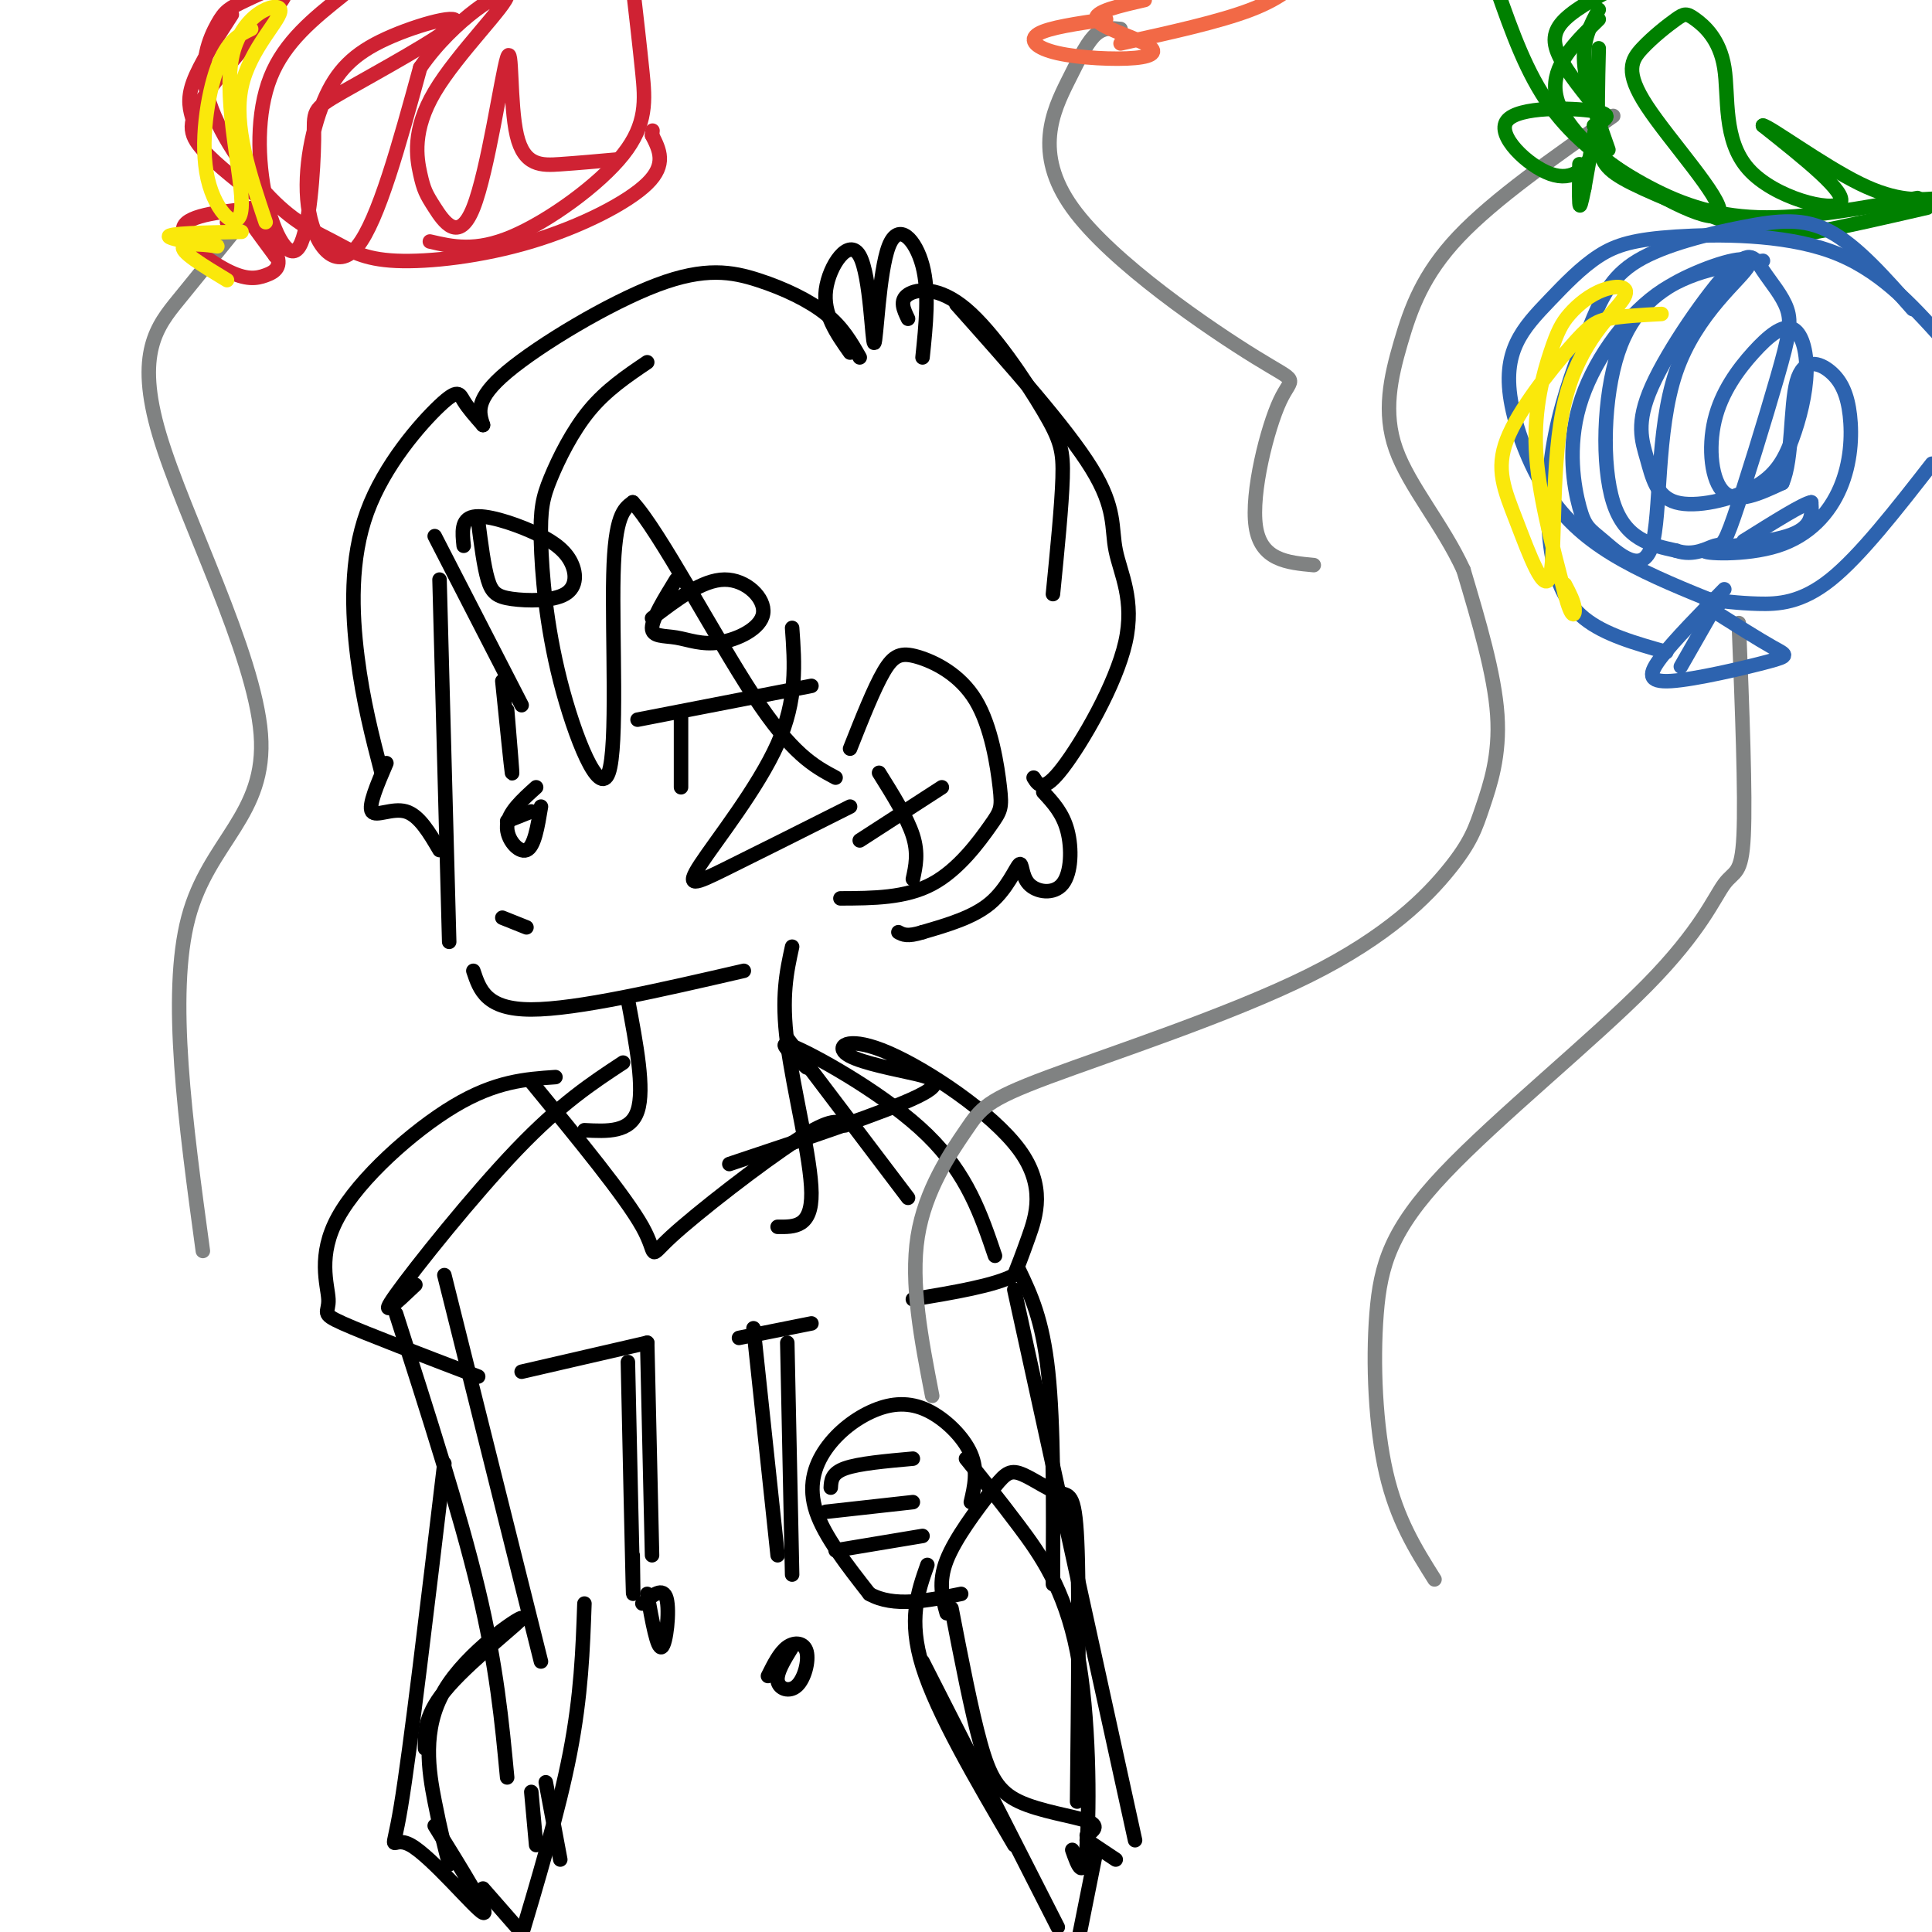 <svg viewBox='0 0 400 400' version='1.1' xmlns='http://www.w3.org/2000/svg' xmlns:xlink='http://www.w3.org/1999/xlink'><g fill='none' stroke='rgb(0,0,0)' stroke-width='3' stroke-linecap='round' stroke-linejoin='round'><path d='M91,120c0.000,0.000 2.000,75.000 2,75'/><path d='M98,201c1.333,4.000 2.667,8.000 12,8c9.333,0.000 26.667,-4.000 44,-8'/><path d='M90,111c0.000,0.000 18.000,35.000 18,35'/><path d='M132,149c0.000,0.000 36.000,-7.000 36,-7'/><path d='M99,108c0.594,4.635 1.188,9.269 2,12c0.812,2.731 1.842,3.557 5,4c3.158,0.443 8.443,0.503 11,-1c2.557,-1.503 2.386,-4.568 1,-7c-1.386,-2.432 -3.989,-4.232 -8,-6c-4.011,-1.768 -9.432,-3.505 -12,-3c-2.568,0.505 -2.284,3.253 -2,6'/><path d='M140,120c-2.490,4.061 -4.980,8.121 -5,10c-0.020,1.879 2.431,1.575 5,2c2.569,0.425 5.256,1.578 9,1c3.744,-0.578 8.547,-2.886 9,-6c0.453,-3.114 -3.442,-7.032 -8,-7c-4.558,0.032 -9.779,4.016 -15,8'/><path d='M104,141c0.917,9.000 1.833,18.000 2,19c0.167,1.000 -0.417,-6.000 -1,-13'/><path d='M141,148c0.000,7.417 0.000,14.833 0,15c0.000,0.167 0.000,-6.917 0,-14'/><path d='M110,168c0.000,0.000 -5.000,2.000 -5,2'/><path d='M111,163c-2.911,2.622 -5.822,5.244 -6,8c-0.178,2.756 2.378,5.644 4,5c1.622,-0.644 2.311,-4.822 3,-9'/><path d='M104,190c0.000,0.000 5.000,2.000 5,2'/><path d='M130,207c1.750,9.250 3.500,18.500 2,23c-1.500,4.500 -6.250,4.250 -11,4'/><path d='M164,196c-1.133,5.156 -2.267,10.311 -1,20c1.267,9.689 4.933,23.911 5,31c0.067,7.089 -3.467,7.044 -7,7'/><path d='M176,155c2.490,-6.285 4.979,-12.570 7,-16c2.021,-3.430 3.573,-4.005 7,-3c3.427,1.005 8.731,3.590 12,9c3.269,5.410 4.505,13.646 5,18c0.495,4.354 0.249,4.826 -2,8c-2.249,3.174 -6.500,9.050 -12,12c-5.500,2.950 -12.250,2.975 -19,3'/><path d='M195,163c0.000,0.000 -17.000,11.000 -17,11'/><path d='M182,160c2.917,4.667 5.833,9.333 7,13c1.167,3.667 0.583,6.333 0,9'/><path d='M134,75c-4.237,2.863 -8.475,5.726 -12,10c-3.525,4.274 -6.338,9.960 -8,14c-1.662,4.040 -2.172,6.433 -2,13c0.172,6.567 1.025,17.307 4,29c2.975,11.693 8.070,24.341 10,19c1.930,-5.341 0.694,-28.669 1,-41c0.306,-12.331 2.153,-13.666 4,-15'/><path d='M131,104c5.422,5.800 16.978,27.800 25,40c8.022,12.200 12.511,14.600 17,17'/><path d='M164,130c0.536,7.423 1.071,14.845 -3,24c-4.071,9.155 -12.750,20.042 -16,25c-3.250,4.958 -1.071,3.988 5,1c6.071,-2.988 16.036,-7.994 26,-13'/><path d='M100,88c-1.555,-1.761 -3.110,-3.522 -4,-5c-0.890,-1.478 -1.115,-2.675 -5,1c-3.885,3.675 -11.431,12.220 -15,22c-3.569,9.780 -3.163,20.794 -2,30c1.163,9.206 3.081,16.603 5,24'/><path d='M100,88c-0.861,-2.683 -1.722,-5.365 5,-11c6.722,-5.635 21.029,-14.222 31,-18c9.971,-3.778 15.608,-2.748 21,-1c5.392,1.748 10.541,4.214 14,7c3.459,2.786 5.230,5.893 7,9'/><path d='M176,73c-2.824,-3.993 -5.649,-7.985 -5,-13c0.649,-5.015 4.771,-11.051 7,-7c2.229,4.051 2.567,18.189 3,18c0.433,-0.189 0.963,-14.705 3,-20c2.037,-5.295 5.582,-1.370 7,4c1.418,5.370 0.709,12.185 0,19'/><path d='M188,66c-0.909,-1.890 -1.818,-3.780 0,-5c1.818,-1.220 6.364,-1.770 12,3c5.636,4.770 12.364,14.861 16,21c3.636,6.139 4.182,8.325 4,14c-0.182,5.675 -1.091,14.837 -2,24'/><path d='M198,63c11.423,12.817 22.845,25.633 28,34c5.155,8.367 4.041,12.284 5,17c0.959,4.716 3.989,10.231 2,19c-1.989,8.769 -8.997,20.791 -13,26c-4.003,5.209 -5.002,3.604 -6,2'/><path d='M216,164c2.024,2.182 4.047,4.365 5,8c0.953,3.635 0.835,8.723 -1,11c-1.835,2.277 -5.389,1.744 -7,0c-1.611,-1.744 -1.280,-4.700 -2,-4c-0.720,0.700 -2.491,5.057 -6,8c-3.509,2.943 -8.754,4.471 -14,6'/><path d='M191,193c-3.167,1.000 -4.083,0.500 -5,0'/><path d='M80,158c-1.889,4.400 -3.778,8.800 -3,10c0.778,1.200 4.222,-0.800 7,0c2.778,0.800 4.889,4.400 7,8'/><path d='M129,220c-6.422,4.222 -12.844,8.444 -22,18c-9.156,9.556 -21.044,24.444 -25,30c-3.956,5.556 0.022,1.778 4,-2'/><path d='M163,215c0.000,0.000 25.000,33.000 25,33'/><path d='M201,311c0.758,-3.252 1.515,-6.503 0,-10c-1.515,-3.497 -5.304,-7.238 -9,-9c-3.696,-1.762 -7.300,-1.544 -11,0c-3.700,1.544 -7.496,4.416 -10,8c-2.504,3.584 -3.715,7.881 -2,13c1.715,5.119 6.358,11.059 11,17'/><path d='M180,330c5.000,2.833 12.000,1.417 19,0'/><path d='M172,308c0.083,-1.500 0.167,-3.000 3,-4c2.833,-1.000 8.417,-1.500 14,-2'/><path d='M171,313c0.000,0.000 18.000,-2.000 18,-2'/><path d='M173,321c0.000,0.000 18.000,-3.000 18,-3'/><path d='M167,221c-3.533,-3.133 -7.067,-6.267 -2,-4c5.067,2.267 18.733,9.933 27,18c8.267,8.067 11.133,16.533 14,25'/><path d='M211,263c2.417,5.083 4.833,10.167 6,21c1.167,10.833 1.083,27.417 1,44'/><path d='M210,267c0.000,0.000 25.000,114.000 25,114'/><path d='M200,302c3.369,4.161 6.738,8.321 11,14c4.262,5.679 9.417,12.875 12,26c2.583,13.125 2.595,32.179 2,40c-0.595,7.821 -1.798,4.411 -3,1'/><path d='M197,333c2.048,10.577 4.095,21.155 6,28c1.905,6.845 3.667,9.958 8,12c4.333,2.042 11.238,3.012 14,4c2.762,0.988 1.381,1.994 0,3'/><path d='M225,381c0.000,0.000 6.000,4.000 6,4'/><path d='M82,272c6.583,20.500 13.167,41.000 17,57c3.833,16.000 4.917,27.500 6,39'/><path d='M110,371c0.000,0.000 1.000,11.000 1,11'/><path d='M92,264c0.000,0.000 20.000,80.000 20,80'/><path d='M113,369c0.000,0.000 3.000,16.000 3,16'/><path d='M115,223c-6.198,0.424 -12.396,0.848 -21,6c-8.604,5.152 -19.616,15.030 -24,23c-4.384,7.970 -2.142,14.030 -2,17c0.142,2.970 -1.817,2.848 3,5c4.817,2.152 16.408,6.576 28,11'/><path d='M110,224c9.756,11.875 19.512,23.750 23,30c3.488,6.250 0.708,6.875 6,2c5.292,-4.875 18.655,-15.250 26,-20c7.345,-4.750 8.673,-3.875 10,-3'/><path d='M151,241c16.299,-5.438 32.599,-10.876 39,-14c6.401,-3.124 2.904,-3.933 -2,-5c-4.904,-1.067 -11.215,-2.391 -13,-4c-1.785,-1.609 0.954,-3.503 9,0c8.046,3.503 21.397,12.405 27,20c5.603,7.595 3.458,13.884 2,18c-1.458,4.116 -2.229,6.058 -3,8'/><path d='M210,264c-4.000,2.167 -12.500,3.583 -21,5'/><path d='M108,284c0.000,0.000 26.000,-6.000 26,-6'/><path d='M153,277c0.000,0.000 15.000,-3.000 15,-3'/><path d='M130,282c0.417,19.167 0.833,38.333 1,45c0.167,6.667 0.083,0.833 0,-5'/><path d='M134,278c0.000,0.000 1.000,44.000 1,44'/><path d='M134,330c1.044,5.778 2.089,11.556 3,11c0.911,-0.556 1.689,-7.444 1,-10c-0.689,-2.556 -2.844,-0.778 -5,1'/><path d='M156,275c0.000,0.000 5.000,47.000 5,47'/><path d='M163,278c0.000,0.000 1.000,48.000 1,48'/><path d='M164,341c-1.635,2.651 -3.270,5.301 -3,7c0.270,1.699 2.443,2.445 4,1c1.557,-1.445 2.496,-5.081 2,-7c-0.496,-1.919 -2.427,-2.120 -4,-1c-1.573,1.120 -2.786,3.560 -4,6'/><path d='M121,332c-0.333,9.500 -0.667,19.000 -3,31c-2.333,12.000 -6.667,26.500 -11,41'/><path d='M191,344c0.000,0.000 28.000,55.000 28,55'/><path d='M227,383c0.000,0.000 -4.000,20.000 -4,20'/><path d='M92,303c-3.524,29.625 -7.048,59.250 -9,71c-1.952,11.750 -2.333,5.625 2,8c4.333,2.375 13.381,13.250 15,14c1.619,0.750 -4.190,-8.625 -10,-18'/><path d='M88,362c-0.049,-3.617 -0.099,-7.234 5,-13c5.099,-5.766 15.346,-13.679 15,-14c-0.346,-0.321 -11.285,6.952 -16,15c-4.715,8.048 -3.204,16.871 -2,23c1.204,6.129 2.102,9.565 3,13'/><path d='M100,391c0.000,0.000 7.000,8.000 7,8'/><path d='M196,334c-0.894,-3.219 -1.787,-6.438 0,-11c1.787,-4.562 6.255,-10.465 9,-14c2.745,-3.535 3.767,-4.700 6,-4c2.233,0.700 5.678,3.265 8,4c2.322,0.735 3.521,-0.362 4,10c0.479,10.362 0.240,32.181 0,54'/><path d='M192,324c-2.000,5.667 -4.000,11.333 -1,21c3.000,9.667 11.000,23.333 19,37'/></g>
<g fill='none' stroke='rgb(128,130,130)' stroke-width='3' stroke-linecap='round' stroke-linejoin='round'><path d='M193,289c-2.264,-11.661 -4.528,-23.323 -3,-33c1.528,-9.677 6.847,-17.370 10,-22c3.153,-4.630 4.139,-6.195 17,-11c12.861,-4.805 37.595,-12.848 54,-21c16.405,-8.152 24.480,-16.412 29,-22c4.520,-5.588 5.486,-8.505 7,-13c1.514,-4.495 3.575,-10.570 3,-19c-0.575,-8.430 -3.788,-19.215 -7,-30'/><path d='M303,118c-4.225,-9.241 -11.287,-17.343 -14,-25c-2.713,-7.657 -1.077,-14.869 1,-22c2.077,-7.131 4.593,-14.180 12,-22c7.407,-7.820 19.703,-16.410 32,-25'/></g>
<g fill='none' stroke='rgb(0,128,0)' stroke-width='3' stroke-linecap='round' stroke-linejoin='round'><path d='M330,26c2.242,-1.141 4.484,-2.283 0,-3c-4.484,-0.717 -15.693,-1.010 -18,2c-2.307,3.010 4.289,9.322 9,11c4.711,1.678 7.538,-1.279 9,-5c1.462,-3.721 1.561,-8.206 1,-7c-0.561,1.206 -1.780,8.103 -3,15'/><path d='M328,39c-0.689,3.356 -0.911,4.244 -1,3c-0.089,-1.244 -0.044,-4.622 0,-8'/><path d='M331,23c-3.200,-3.933 -6.400,-7.867 -8,-11c-1.600,-3.133 -1.600,-5.467 1,-8c2.600,-2.533 7.800,-5.267 13,-8'/><path d='M331,2c-1.667,3.083 -3.333,6.167 -3,11c0.333,4.833 2.667,11.417 5,18'/><path d='M331,10c-0.179,7.268 -0.357,14.536 0,19c0.357,4.464 1.250,6.124 7,9c5.750,2.876 16.356,6.967 23,9c6.644,2.033 9.327,2.010 15,1c5.673,-1.010 14.337,-3.005 23,-5'/><path d='M397,41c-11.732,2.149 -23.464,4.298 -33,4c-9.536,-0.298 -16.875,-3.042 -24,-7c-7.125,-3.958 -14.036,-9.131 -19,-16c-4.964,-6.869 -7.982,-15.435 -11,-24'/><path d='M331,4c-4.523,4.421 -9.046,8.842 -9,14c0.046,5.158 4.659,11.053 13,17c8.341,5.947 20.408,11.946 21,9c0.592,-2.946 -10.291,-14.837 -15,-22c-4.709,-7.163 -3.244,-9.599 -1,-12c2.244,-2.401 5.268,-4.768 7,-6c1.732,-1.232 2.171,-1.330 4,0c1.829,1.330 5.047,4.089 6,10c0.953,5.911 -0.359,14.976 5,21c5.359,6.024 17.388,9.007 19,7c1.612,-2.007 -7.194,-9.003 -16,-16'/><path d='M365,26c1.200,0.044 12.200,8.156 20,12c7.800,3.844 12.400,3.422 17,3'/></g>
<g fill='none' stroke='rgb(128,130,130)' stroke-width='3' stroke-linecap='round' stroke-linejoin='round'><path d='M50,46c-4.281,5.278 -8.561,10.555 -13,16c-4.439,5.445 -9.035,11.057 -4,28c5.035,16.943 19.702,45.215 21,62c1.298,16.785 -10.772,22.081 -15,38c-4.228,15.919 -0.614,42.459 3,69'/><path d='M232,6c-1.697,-0.167 -3.394,-0.335 -5,1c-1.606,1.335 -3.119,4.171 -6,10c-2.881,5.829 -7.128,14.650 1,26c8.128,11.350 28.632,25.228 38,31c9.368,5.772 7.599,3.439 5,9c-2.599,5.561 -6.028,19.018 -5,26c1.028,6.982 6.514,7.491 12,8'/><path d='M360,129c0.701,17.831 1.402,35.662 1,44c-0.402,8.338 -1.908,7.183 -4,10c-2.092,2.817 -4.771,9.606 -16,21c-11.229,11.394 -31.010,27.394 -42,39c-10.990,11.606 -13.190,18.817 -14,29c-0.810,10.183 -0.232,23.338 2,33c2.232,9.662 6.116,15.831 10,22'/></g>
<g fill='none' stroke='rgb(207,34,51)' stroke-width='3' stroke-linecap='round' stroke-linejoin='round'><path d='M54,43c-7.573,0.719 -15.146,1.438 -16,4c-0.854,2.562 5.012,6.968 9,9c3.988,2.032 6.100,1.689 8,1c1.900,-0.689 3.588,-1.724 2,-5c-1.588,-3.276 -6.454,-8.793 -7,-9c-0.546,-0.207 3.227,4.897 7,10'/><path d='M57,53c0.733,-0.533 -0.933,-6.867 -3,-9c-2.067,-2.133 -4.533,-0.067 -7,2'/><path d='M55,42c-5.067,-3.900 -10.135,-7.800 -13,-11c-2.865,-3.200 -3.528,-5.699 1,-12c4.528,-6.301 14.246,-16.403 16,-20c1.754,-3.597 -4.456,-0.690 -8,1c-3.544,1.690 -4.422,2.164 -6,5c-1.578,2.836 -3.855,8.033 -2,15c1.855,6.967 7.841,15.704 13,21c5.159,5.296 9.490,7.151 13,9c3.510,1.849 6.199,3.691 13,4c6.801,0.309 17.716,-0.917 28,-4c10.284,-3.083 19.938,-8.024 24,-12c4.062,-3.976 2.531,-6.988 1,-10'/><path d='M135,28c0.167,-1.667 0.083,-0.833 0,0'/><path d='M89,50c4.714,1.101 9.429,2.202 17,-1c7.571,-3.202 18.000,-10.708 23,-17c5.000,-6.292 4.571,-11.369 4,-17c-0.571,-5.631 -1.286,-11.815 -2,-18'/><path d='M48,3c-3.333,5.167 -6.667,10.333 -8,14c-1.333,3.667 -0.667,5.833 0,8'/><path d='M71,-1c-6.041,4.823 -12.081,9.645 -15,17c-2.919,7.355 -2.716,17.241 -1,25c1.716,7.759 4.946,13.390 7,10c2.054,-3.390 2.932,-15.800 3,-22c0.068,-6.200 -0.672,-6.189 6,-10c6.672,-3.811 20.757,-11.445 23,-14c2.243,-2.555 -7.358,-0.030 -14,3c-6.642,3.030 -10.327,6.565 -13,13c-2.673,6.435 -4.335,15.771 -3,23c1.335,7.229 5.667,12.351 10,7c4.333,-5.351 8.666,-21.176 13,-37'/><path d='M87,14c6.944,-10.078 17.803,-16.774 18,-15c0.197,1.774 -10.268,12.018 -15,20c-4.732,7.982 -3.730,13.701 -3,17c0.730,3.299 1.187,4.177 3,7c1.813,2.823 4.983,7.591 8,0c3.017,-7.591 5.881,-27.540 7,-31c1.119,-3.460 0.494,9.568 2,16c1.506,6.432 5.145,6.266 9,6c3.855,-0.266 7.928,-0.633 12,-1'/></g>
<g fill='none' stroke='rgb(242,105,70)' stroke-width='3' stroke-linecap='round' stroke-linejoin='round'><path d='M229,4c-5.926,0.861 -11.853,1.721 -14,3c-2.147,1.279 -0.515,2.975 4,4c4.515,1.025 11.911,1.378 16,1c4.089,-0.378 4.870,-1.486 2,-3c-2.870,-1.514 -9.391,-3.432 -10,-5c-0.609,-1.568 4.696,-2.784 10,-4'/><path d='M232,9c10.250,-2.250 20.500,-4.500 27,-7c6.500,-2.500 9.250,-5.250 12,-8'/></g>
<g fill='none' stroke='rgb(45,99,175)' stroke-width='3' stroke-linecap='round' stroke-linejoin='round'><path d='M357,122c-5.144,5.241 -10.287,10.482 -13,14c-2.713,3.518 -2.995,5.314 2,5c4.995,-0.314 15.268,-2.738 20,-4c4.732,-1.262 3.923,-1.360 1,-3c-2.923,-1.640 -7.962,-4.820 -13,-8'/><path d='M356,124c0.000,0.000 -8.000,14.000 -8,14'/><path d='M356,125c-6.994,-2.817 -13.989,-5.635 -20,-9c-6.011,-3.365 -11.039,-7.278 -15,-13c-3.961,-5.722 -6.854,-13.253 -8,-19c-1.146,-5.747 -0.546,-9.710 1,-13c1.546,-3.290 4.039,-5.906 7,-9c2.961,-3.094 6.392,-6.664 10,-9c3.608,-2.336 7.395,-3.437 16,-4c8.605,-0.563 22.030,-0.590 32,3c9.970,3.590 16.485,10.795 23,18'/><path d='M396,64c-5.747,-6.514 -11.494,-13.028 -17,-16c-5.506,-2.972 -10.771,-2.402 -18,-1c-7.229,1.402 -16.421,3.637 -22,7c-5.579,3.363 -7.545,7.854 -10,14c-2.455,6.146 -5.400,13.946 -7,22c-1.600,8.054 -1.854,16.361 -1,23c0.854,6.639 2.815,11.611 7,15c4.185,3.389 10.592,5.194 17,7'/><path d='M353,124c3.444,0.444 6.889,0.889 11,1c4.111,0.111 8.889,-0.111 15,-5c6.111,-4.889 13.556,-14.444 21,-24'/><path d='M365,54c-7.505,0.954 -15.011,1.908 -22,7c-6.989,5.092 -13.462,14.323 -16,23c-2.538,8.677 -1.141,16.802 0,21c1.141,4.198 2.025,4.470 5,7c2.975,2.530 8.041,7.319 10,1c1.959,-6.319 0.810,-23.744 5,-36c4.190,-12.256 13.719,-19.342 15,-22c1.281,-2.658 -5.688,-0.888 -12,2c-6.312,2.888 -11.969,6.893 -15,16c-3.031,9.107 -3.438,23.316 -1,31c2.438,7.684 7.719,8.842 13,10'/><path d='M347,114c3.713,1.266 6.496,-0.567 8,-1c1.504,-0.433 1.731,0.536 4,-6c2.269,-6.536 6.581,-20.577 9,-29c2.419,-8.423 2.944,-11.227 2,-14c-0.944,-2.773 -3.359,-5.514 -5,-8c-1.641,-2.486 -2.510,-4.716 -7,0c-4.490,4.716 -12.603,16.380 -16,24c-3.397,7.620 -2.078,11.197 -1,15c1.078,3.803 1.916,7.831 6,9c4.084,1.169 11.416,-0.522 16,-3c4.584,-2.478 6.422,-5.744 8,-10c1.578,-4.256 2.898,-9.501 3,-14c0.102,-4.499 -1.014,-8.253 -3,-9c-1.986,-0.747 -4.842,1.511 -8,5c-3.158,3.489 -6.620,8.209 -8,14c-1.380,5.791 -0.680,12.655 2,15c2.680,2.345 7.340,0.173 12,-2'/><path d='M369,100c2.176,-4.850 1.615,-15.975 3,-21c1.385,-5.025 4.716,-3.951 7,-2c2.284,1.951 3.519,4.780 4,9c0.481,4.220 0.206,9.833 -2,15c-2.206,5.167 -6.344,9.890 -13,12c-6.656,2.110 -15.830,1.606 -15,1c0.830,-0.606 11.666,-1.316 17,-3c5.334,-1.684 5.167,-4.342 5,-7'/><path d='M375,104c-1.500,0.167 -7.750,4.083 -14,8'/></g>
<g fill='none' stroke='rgb(250,232,11)' stroke-width='3' stroke-linecap='round' stroke-linejoin='round'><path d='M52,6c-2.476,1.183 -4.953,2.366 -7,8c-2.047,5.634 -3.665,15.720 -2,23c1.665,7.280 6.612,11.755 7,6c0.388,-5.755 -3.783,-21.738 -2,-31c1.783,-9.262 9.518,-11.801 10,-10c0.482,1.801 -6.291,7.943 -8,16c-1.709,8.057 1.645,18.028 5,28'/><path d='M50,48c-7.732,0.155 -15.464,0.310 -15,1c0.464,0.690 9.125,1.917 10,2c0.875,0.083 -6.036,-0.976 -7,0c-0.964,0.976 4.018,3.988 9,7'/><path d='M344,65c-4.138,0.223 -8.277,0.447 -11,1c-2.723,0.553 -4.031,1.437 -8,6c-3.969,4.563 -10.599,12.806 -13,19c-2.401,6.194 -0.572,10.339 2,17c2.572,6.661 5.889,15.838 7,11c1.111,-4.838 0.018,-23.690 3,-36c2.982,-12.310 10.041,-18.077 12,-21c1.959,-2.923 -1.182,-3.001 -4,-2c-2.818,1.001 -5.312,3.083 -7,5c-1.688,1.917 -2.570,3.670 -4,8c-1.430,4.330 -3.409,11.237 -3,20c0.409,8.763 3.204,19.381 6,30'/><path d='M324,123c1.467,5.556 2.133,4.444 2,3c-0.133,-1.444 -1.067,-3.222 -2,-5'/></g>
</svg>